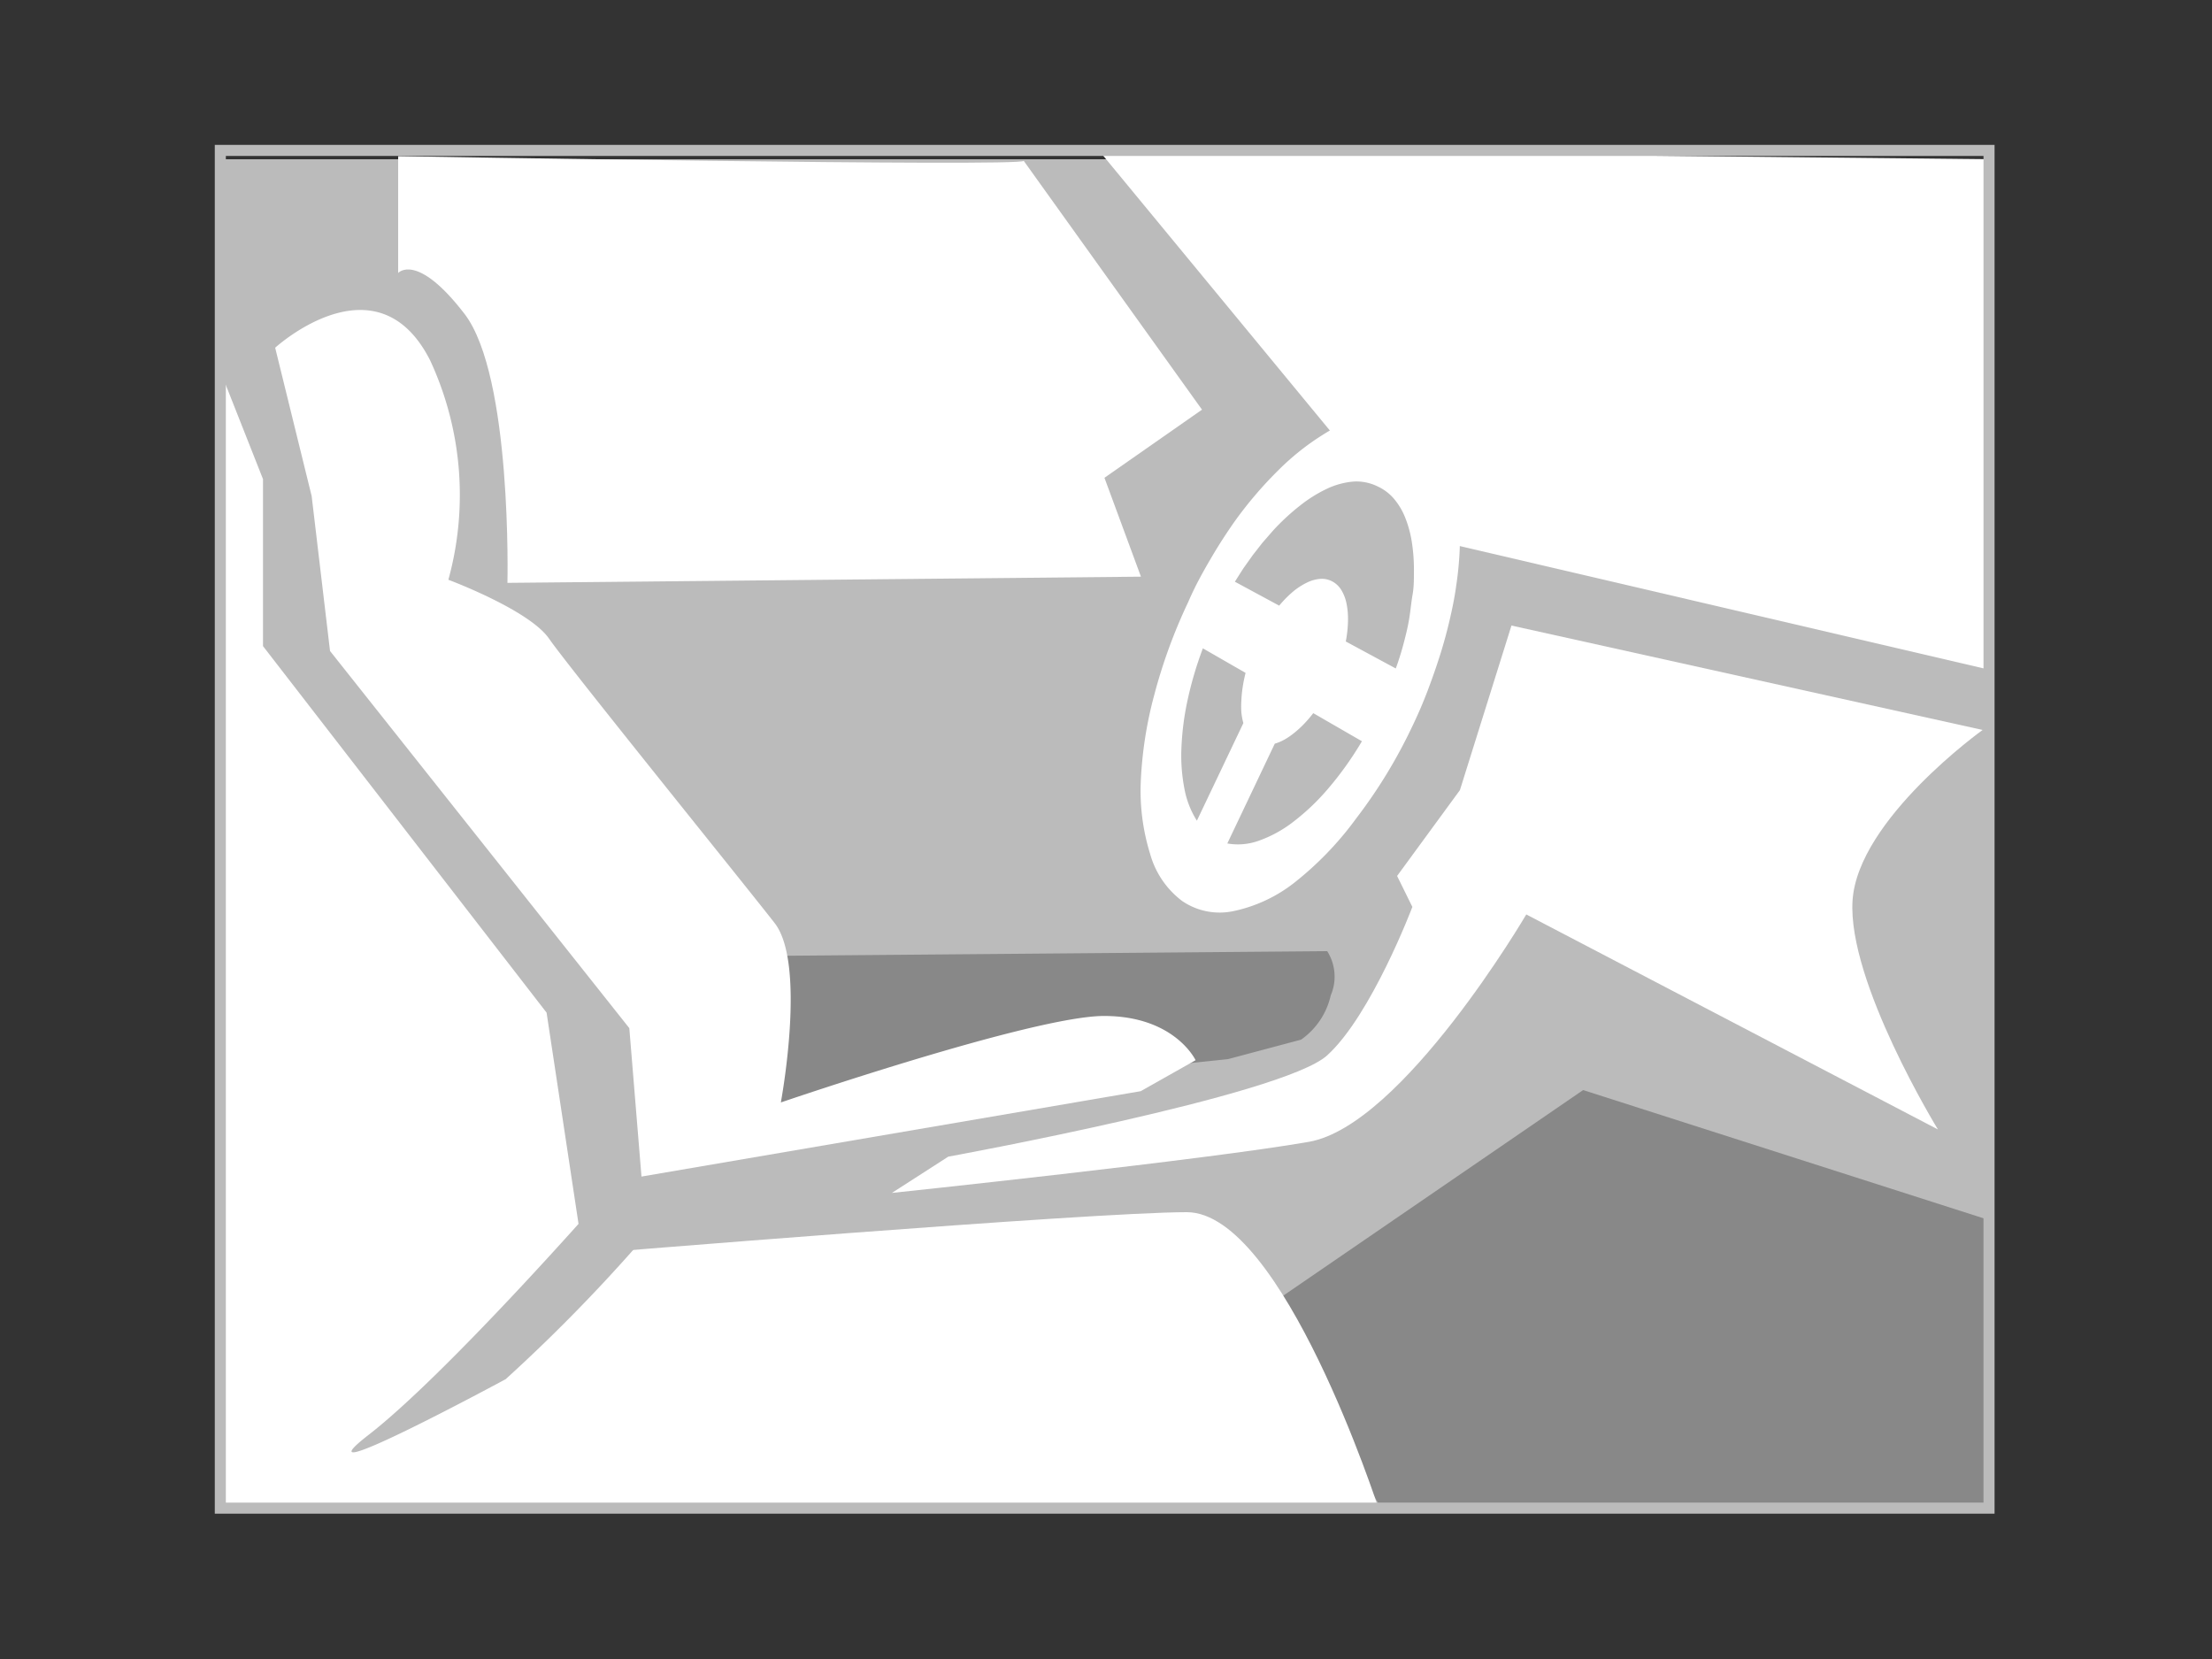<svg id="Layer_1" data-name="Layer 1" xmlns="http://www.w3.org/2000/svg" xmlns:xlink="http://www.w3.org/1999/xlink" viewBox="0 0 100 75"><rect x="0" y="0" width="100" height="75" fill="#333333" stroke="none"/><defs><style>.cls-1,.cls-7{fill:none;}.cls-2{fill:#bbb;}.cls-3{fill:#888;}.cls-4{fill:#fff;}.cls-5{isolation:isolate;}.cls-6{clip-path:url(#clip-path);}.cls-7{stroke:#bbb;stroke-miterlimit:10;stroke-width:0.5px;}</style><clipPath id="clip-path"><polygon class="cls-1" points="48.81 37.54 58.63 16.81 69.28 21.46 58.43 44.24 48.81 37.54"/></clipPath></defs><title>sample_photos_V3</title><rect class="cls-2" x="9.82" y="7.2" width="80.22" height="60.82"/><path class="cls-3" d="M55.51,47.88L58.82,47a3.34,3.34,0,0,0,1.34-2A2.15,2.15,0,0,0,60,43l-24.71.21V50Z"/><polygon class="cls-3" points="57.1 59.2 71.57 49.28 89.9 55.15 89.9 68.01 62.34 68.01 57.1 59.2"/><path class="cls-4" d="M89.63,33l-21.3-4.72L66,35.72,63.16,39.6,63.85,41S62,45.89,60,47.71s-17.13,4.58-17.13,4.58l-2.55,1.64s14.23-1.5,18.85-2.31C63.41,50.88,69,41.34,69,41.34l18.61,9.72s-4.1-6.68-3.86-10.35S89.63,33,89.63,33Z"/><polygon class="cls-4" points="89.9 30.27 65.92 24.67 64.82 22.16 60.96 20.48 49.66 6.78 90.04 7.2 89.9 30.27"/><path class="cls-4" d="M46.28,7.27l8.06,11.25L49.93,21.6l1.65,4.47-28.64.28S23.16,17,21,14.19s-3-1.85-3-1.85V7.06S46.28,7.55,46.28,7.27Z"/><path class="cls-4" d="M12.44,15.72s4.58-4.19,7,.56a14.45,14.45,0,0,1,.83,9.93s3.65,1.36,4.55,2.66,8.75,11,10.2,12.86,0.28,8.11.28,8.11,11.41-3.91,14.61-3.91,4.14,2,4.14,2l-2.48,1.4L29,53.19l-0.55-6.71L14.92,29.43l-0.83-7Z"/><path class="cls-4" d="M9.82,16.42l2.07,5.24v7.55L24.71,45.78l1.65,10.91S49.31,54.8,53.65,54.8s8.68,13.42,8.68,13.42L9.82,68V16.42Z"/><path class="cls-2" d="M27,54.38s-6.82,7.76-10.34,10.49,6.2-2.52,6.2-2.52a75.64,75.64,0,0,0,5.79-5.87C29.46,55.22,27,54.38,27,54.38Z"/><g class="cls-5"><g class="cls-6"><path class="cls-4" d="M54.12,37.12a4.06,4.06,0,0,1-.57-1.44,7.84,7.84,0,0,1-.14-1.87,12.56,12.56,0,0,1,.28-2.17,16.46,16.46,0,0,1,.69-2.33l1.93,1.11a6.5,6.5,0,0,0-.13.64,5.33,5.33,0,0,0-.06.6,4.09,4.09,0,0,0,0,.55,2.93,2.93,0,0,0,.09.48l-2.11,4.43m1.39,1,2.14-4.5a2.06,2.06,0,0,0,.43-0.18,3.14,3.14,0,0,0,.44-0.3,4.49,4.49,0,0,0,.44-0.4,5.94,5.94,0,0,0,.43-0.5l2.2,1.27a15.11,15.11,0,0,1-1.5,2.11,10.23,10.23,0,0,1-1.6,1.53,5.58,5.58,0,0,1-1.57.86,2.76,2.76,0,0,1-1.42.12m0.34-11.82q0.2-.32.4-0.63l0.42-.59,0.43-.55L57.54,24a10.09,10.09,0,0,1,1.24-1.15A6.26,6.26,0,0,1,60,22.09a3.48,3.48,0,0,1,1.19-.32A2.18,2.18,0,0,1,62.3,22a2.15,2.15,0,0,1,.72.55,3.08,3.08,0,0,1,.51.86,5.1,5.1,0,0,1,.3,1.12,8.11,8.11,0,0,1,.09,1.35c0,0.32,0,.66-0.06,1s-0.09.7-.15,1.07-0.15.74-.25,1.12-0.22.77-.36,1.15L60.84,29a5.47,5.47,0,0,0,.1-0.93,3.48,3.48,0,0,0-.07-0.8,1.88,1.88,0,0,0-.24-0.61,1.07,1.07,0,0,0-.41-0.38,1,1,0,0,0-.54-0.11,1.65,1.65,0,0,0-.6.17,3.06,3.06,0,0,0-.63.41,5,5,0,0,0-.62.63l-2-1.08M63.7,19a3.18,3.18,0,0,0-1.84-.19,5.92,5.92,0,0,0-2,.81,11.35,11.35,0,0,0-2.07,1.64,17.87,17.87,0,0,0-2,2.35q-0.28.4-.55,0.82t-0.53.87q-0.26.44-.51,0.91t-0.48,1a24.12,24.12,0,0,0-1.55,4.25,18,18,0,0,0-.6,3.93A9.62,9.62,0,0,0,52,38.62a4,4,0,0,0,1.44,2.11,3,3,0,0,0,2.32.46,6.68,6.68,0,0,0,2.76-1.29A14.8,14.8,0,0,0,61.31,37a22.93,22.93,0,0,0,2.54-4.17q0.39-.81.7-1.63t0.56-1.61q0.25-.8.43-1.58c0.12-.52.22-1,0.29-1.52A15.05,15.05,0,0,0,66,23.89a9.24,9.24,0,0,0-.31-2.22A5,5,0,0,0,64.93,20a3.05,3.05,0,0,0-1.23-1"/></g></g><rect class="cls-7" x="9.96" y="6.8" width="79.96" height="61.38"/></svg>